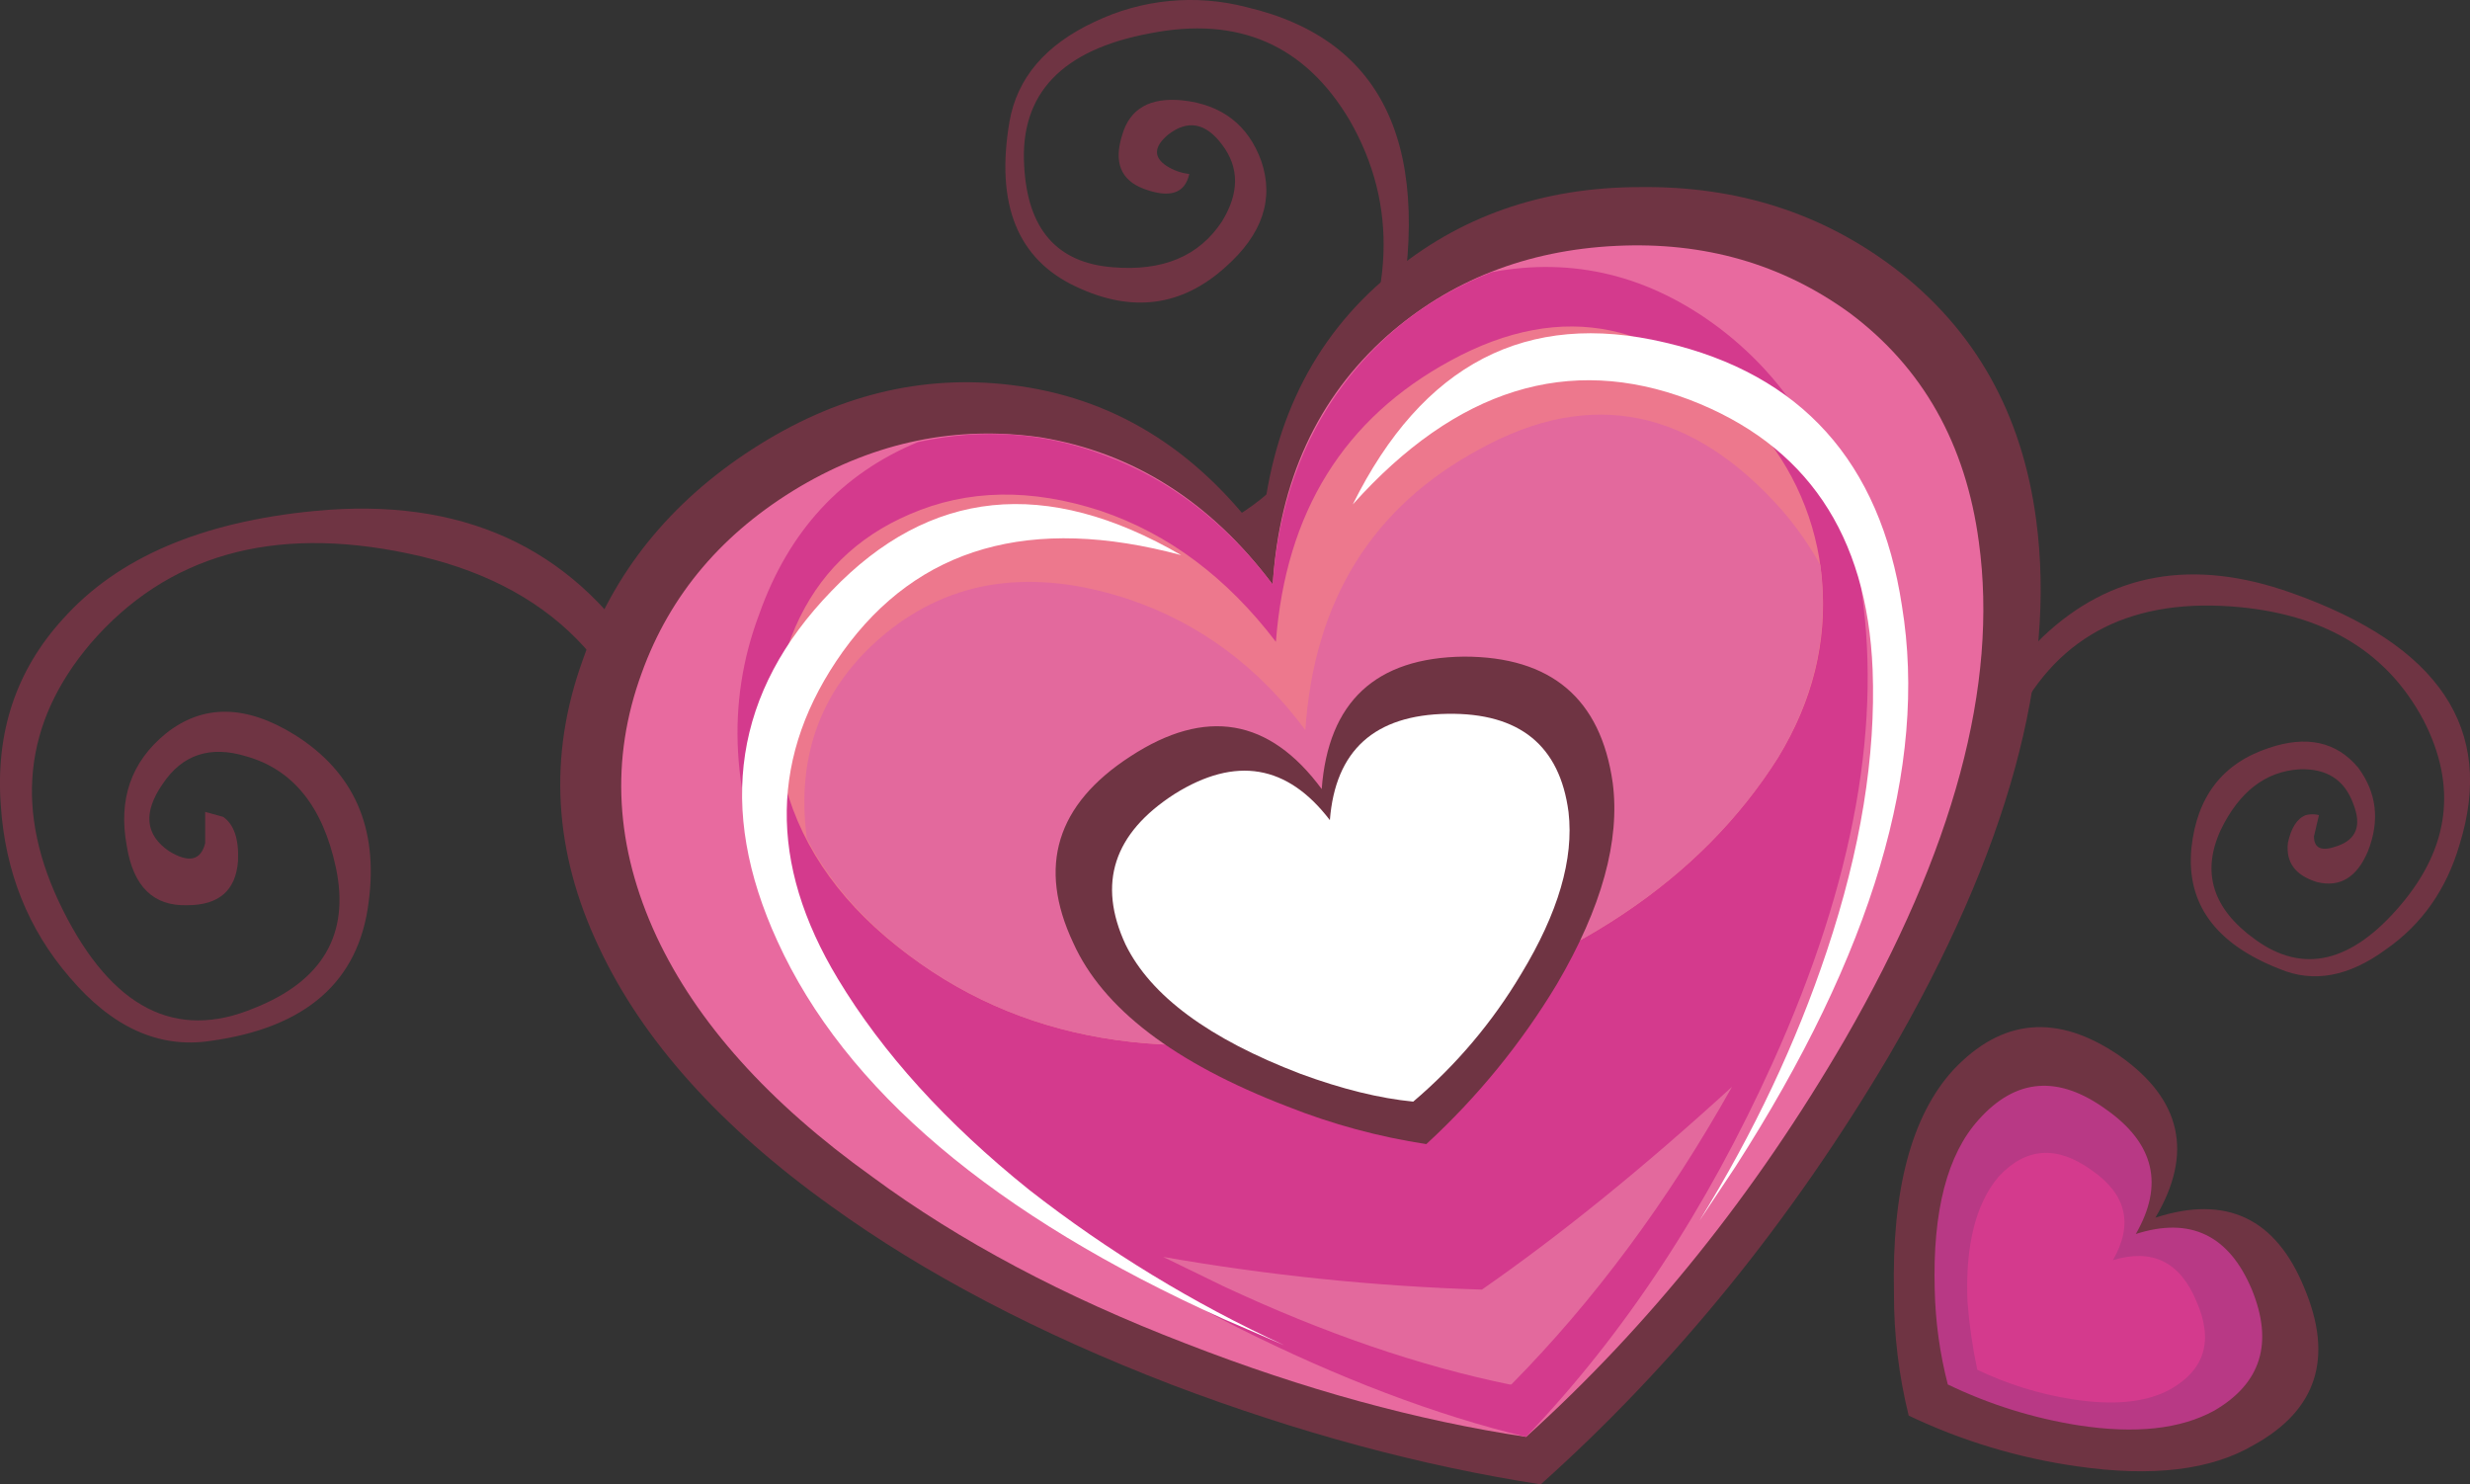 <?xml version="1.0" encoding="iso-8859-1"?>
<!-- Generator: Adobe Illustrator 20.1.0, SVG Export Plug-In . SVG Version: 6.00 Build 0)  -->
<svg version="1.0" id="Layer_1" xmlns="http://www.w3.org/2000/svg" xmlns:xlink="http://www.w3.org/1999/xlink" x="0px" y="0px"
	 viewBox="0 0 993.11 596.77" enable-background="new 0 0 993.11 596.77" xml:space="preserve">
<rect x="0" y="0" width="993.11" height="596.77" fill="#333333" stroke="none"/>
<title>fancyhearts_0009</title>
<path fill="#6F3443" d="M273.77,393.54l21.69,2c-3.947-54.36-16.217-97.777-36.81-130.25c-29.333-45.6-73.37-65.55-132.11-59.85
	c-45.573,4.373-79.313,18.843-101.22,43.41c-18.84,20.607-27.173,45.607-25,75c1.787,26.733,10.997,49.743,27.63,69.03
	c17.087,20.167,35.93,28.717,56.53,25.65c38.56-5.26,59.81-23.893,63.75-55.9c3.947-29.813-5.913-52.177-29.58-67.09
	c-19.72-12.28-37.027-12.5-51.92-0.66C52.703,306.293,47.46,321.423,51,340.27c2.627,16.22,10.733,24.113,24.32,23.68
	c12.707,0,19.5-5.92,20.38-17.76c0.4-8.793-1.59-14.713-5.97-17.76l-7.23-2V339c-1.753,6.987-6.587,8.067-14.5,3.24
	c-9.64-6.58-10.517-15.58-2.63-27c7.887-11.84,19.06-15.567,33.52-11.18c18.84,5.26,30.89,20.167,36.15,44.72
	c5.693,26.747-5.26,45.6-32.86,56.56c-31.547,13.153-57.18,0-76.9-39.46s-15.997-75.193,11.17-107.2
	c30.667-35.513,73.17-47.57,127.51-36.17c56.96,11.84,90.48,45.82,100.56,101.94C269.367,351.217,272.45,374.247,273.77,393.54z"/>
<path fill="#6F3443" d="M775.26,338.3l15.77,2c4.4-15.28,9.891-30.225,16.43-44.72c15.773-36.393,44.257-53.727,85.45-52
	c39,1.753,66.167,17.087,81.5,46c13.587,26.307,10.52,51.08-9.2,74.32c-19.72,23.24-39.22,27.843-58.5,13.81
	c-17.087-12.28-21.687-26.97-13.8-44.07c7.447-15.333,17.963-23.443,31.55-24.33c10.953-0.44,18.183,4.163,21.69,13.81
	c3.507,8.767,1.317,14.467-6.57,17.1c-6.133,2.193-9.2,0.877-9.2-3.95l2-8.55c-1.726-0.439-3.534-0.439-5.26,0
	c-3.507,1.333-5.917,5.06-7.23,11.18c-0.873,7.893,3.07,13.153,11.83,15.78c9.2,2.193,15.993-1.973,20.38-12.5
	c4.82-12.28,3.507-23.46-3.94-33.54c-8.773-10.487-20.827-13.097-36.16-7.83c-18.407,6.14-28.703,19.513-30.89,40.12
	c-2.193,22.36,9.637,38.583,35.49,48.67c13.587,5.7,27.827,3.07,42.72-7.89c14.46-10.087,24.32-24.117,29.58-42.09
	c14.46-46.48-8.107-80.243-67.7-101.29c-39.433-14-72.737-8.08-99.91,17.76C801.997,274.503,786.653,301.907,775.26,338.3z"/>
<path fill="#6F3443" d="M866.62,489.57c15.333-25.867,10.513-47.57-14.46-65.11c-24.973-17.1-47.307-15.127-67,5.92
	c-16.667,18.413-24.553,48.23-23.66,89.45c-0.057,16.624,1.932,33.192,5.92,49.33c21.4,10.196,44.229,17.072,67.7,20.39
	c30.233,4.387,53.9,1.537,71-8.55c25.413-14,32.207-35.047,20.38-63.14C915.067,489.787,895.107,480.357,866.62,489.57z"/>
<path fill="#B83985" d="M858.74,496.14c11.393-19.733,7.45-36.4-11.83-50c-19.28-14-36.37-12.683-51.27,3.95
	c-12.707,14-18.623,36.8-17.75,68.4c0.276,12.877,2.041,25.679,5.26,38.15c16.628,8.022,34.344,13.561,52.58,16.44
	c22.787,3.507,40.97,1.533,54.55-5.92c18.84-10.96,23.88-27.183,15.12-48.67C896.2,496.577,880.647,489.127,858.74,496.14z"/>
<path fill="#D43A8D" d="M849.54,506.67c8.307-14.447,5.46-26.507-8.54-36.18c-14-10.087-26.487-9.21-37.46,2.63
	c-9.2,10.96-13.363,27.627-12.49,50c0.7,9.281,2.019,18.505,3.95,27.61c12.066,5.773,24.907,9.762,38.12,11.84
	c16.667,2.633,29.813,1.317,39.44-3.95c14-7.893,17.507-19.733,10.52-35.52C876.493,507.32,865.313,501.843,849.54,506.67z"/>
<path fill="#6F3443" d="M411.79,66.67c-1.753-28.94,15.117-46.697,50.61-53.27c35.493-7.013,62.223,4.607,80.19,34.86
	C562.31,82.453,560.78,120.367,538,162c-23.667,43.867-58.723,63.17-105.17,57.91c-18.813-1.681-37.474-4.76-55.83-9.21l-7.23,17.1
	c43.38,10.087,80.407,10.527,111.08,1.32c42.913-12.747,69.63-43.88,80.15-93.4c16.207-75.413-3.733-119.697-59.82-132.85
	c-20.435-5.321-42.095-3.223-61.13,5.92c-19.713,9.207-31.103,22.58-34.17,40.12c-5.693,33.333,3.29,55.477,26.95,66.43
	c22.347,10.52,42.283,7.89,59.81-7.89c14.907-13.16,19.727-27.413,14.46-42.76c-5.26-14.46-15.777-22.57-31.55-24.33
	c-13.147-1.333-21.253,3.27-24.32,13.81c-3.507,10.96-0.66,18.193,8.54,21.7c10.52,3.947,16.653,1.973,18.4-5.92
	c-3.283-0.358-6.435-1.485-9.2-3.29c-5.26-3.507-5.04-7.673,0.66-12.5c7.887-6.14,15.117-4.823,21.69,3.95
	c7.013,9.207,7.013,19.51,0,30.91c-9.2,14-23.867,20.14-44,18.42C424.953,105.687,413.11,92.097,411.79,66.67z"/>
<path fill="#6F3443" d="M818.64,208.73c-5.693-42.533-24.537-76.077-56.53-100.63c-29.333-22.36-63.51-33.32-102.53-32.88
	c-39.433,0-73.173,11.84-101.22,35.52c-30.667,25.433-47.757,60.51-51.27,105.23c-26.727-35.98-60.243-56.37-100.55-61.17
	c-35.933-4.387-70.55,4.163-103.85,25.65s-56.087,49.767-68.36,84.84c-14,38.587-11.81,77.17,6.57,115.75
	C258.427,418.347,289.54,453,334.24,485c37.68,27.187,83.25,51.083,136.71,71.69c50.827,19.293,100.34,32.667,148.54,40.12
	c53.893-48.233,100.56-105.673,140-172.32C807.25,342.47,826.967,270.55,818.64,208.73z"/>
<path fill="#E86A9F" d="M795.64,217.94c-5.26-39.46-22.567-70.153-51.92-92.08c-27.167-19.733-58.5-28.733-94-27
	c-35.933,1.753-66.6,13.81-92,36.17c-28.047,24.993-43.38,58.327-46,100c-24.973-33.333-56.083-53.063-93.33-59.19
	c-33.74-4.82-65.947,1.757-96.62,19.73c-31.113,18.413-52.363,43.413-63.75,75c-12.707,34.667-10.733,69.963,5.92,105.89
	c16.213,34.667,45.133,66.893,86.76,96.68c35.053,25.867,77.12,48.23,126.2,67.09c47.333,18.413,92.903,30.91,136.71,37.49
	c49.513-44.727,92.237-98,128.17-159.82C785.573,342.033,803.527,275.38,795.64,217.94z"/>
<path fill="#D43A8D" d="M747.66,232.41c-7.013-43.847-25.857-77.39-56.53-100.63c-28.047-21.047-58.5-28.5-91.36-22.36
	c-24.513,9.647-44.437,24.773-59.77,45.38c-16.667,22.36-26.1,49.093-28.3,80.2c-18.84-24.993-41.407-42.327-67.7-52
	c-24.1-9.207-49.077-10.96-74.93-5.26c-30.667,12.713-51.92,35.733-63.76,69.06c-13.587,35.953-11.397,74.32,6.57,115.1
	c28.92,66.207,90.703,123.427,185.35,171.66c41.18,20.653,79.963,35.367,116.35,44.14c39.433-41.213,72.517-91.417,99.25-150.61
	C745.69,354.303,757.3,289.41,747.66,232.41z"/>
<path fill="#ED788D" d="M714.8,304.75c14-22.8,19.917-46.697,17.75-71.69c-1.984-23.195-11.441-45.119-26.95-62.48
	c-36.4-41.653-77.153-50.203-122.26-25.65c-42.94,23.24-66.387,60.95-70.34,113.13c-19.72-25.867-43.163-43.407-70.33-52.62
	c-28.047-9.207-53.68-8.767-76.9,1.32c-21.473,9.207-36.807,24.333-46,45.38c-9.64,21.92-10.517,44.72-2.63,68.4
	c8.327,25.867,26.073,48.23,53.24,67.09c49.513,34.667,112.393,41.667,188.64,21C631.76,388.49,683.687,353.863,714.8,304.75z"/>
<path fill="#E3699D" d="M731.88,227.14c-4.298-7.723-9.364-14.993-15.12-21.7c-36.367-41.213-76.897-49.547-121.59-25
	c-43.38,23.24-66.823,60.947-70.33,113.12c-18.84-25.433-42.507-42.973-71-52.62c-38.56-12.707-71.197-8.097-97.91,13.83
	c-25.42,21.047-35.937,48.457-31.55,82.23c9.64,18.853,24.973,35.733,46,50.64c49.513,34.667,112.393,41.667,188.64,21
	c72.74-20.147,124.667-54.777,155.78-103.89C729.693,280.197,735.387,254.327,731.88,227.14z"/>
<path fill="#E3699D" d="M595.83,518.5c-42.982-1.318-85.815-5.713-128.17-13.15L492,517.19c40.313,18.853,78.647,32.007,115,39.46
	h0.66c33.333-33.76,62.91-73.66,88.73-119.7C660.897,469.397,627.377,496.58,595.83,518.5z"/>
<path fill="#FFFFFF" d="M336.87,393.54c-28.047-46.48-27.38-90.327,2-131.54c30.233-42.093,75.587-55.027,136.06-38.8
	c-54.333-31.567-101.22-26.743-140.66,14.47c-39,40.34-46.23,87.257-21.69,140.75c27.147,59.627,86.953,110.267,179.42,151.92
	l24.32,10.52c-36.473-16.801-70.879-37.767-102.53-62.48C380.47,451.64,354.83,423.36,336.87,393.54z"/>
<path fill="#FFFFFF" d="M752.92,269.24c1.333,34.667-4.8,72.373-18.4,113.12c-12.267,36.833-29.357,73.007-51.27,108.52l14.46-21.7
	c55.213-85.94,77.547-161.137,67-225.59c-8.767-57.88-40.533-93.177-95.3-105.89c-55.607-13.133-97.44,8.57-125.5,65.11
	c41.627-46.48,86.76-60.51,135.4-42.09C726.19,178.693,750.727,214.867,752.92,269.24z"/>
<path fill="#D43A8D" d="M700.33,397.49c8.998-16.317,13.744-34.637,13.8-53.27c-31.547,42.967-80.843,74.757-147.89,95.37
	c-69.227,21.04-129.033,20.177-179.42-2.59c7.84,10.475,17.138,19.776,27.61,27.62c42.94,34.2,95.96,42.75,159.06,25.65
	C633.957,474.017,676.237,443.09,700.33,397.49z"/>
<path fill="#6F3443" d="M531.42,317.25c-21.033-28.5-46.667-32.883-76.9-13.15c-29.793,19.293-37.46,44.293-23,75
	c11.833,26.307,40.533,48.23,86.1,65.77c17.987,7.141,36.727,12.217,55.86,15.13c20.518-18.859,38.225-40.563,52.58-64.45
	c17.967-30.667,25.417-57.633,22.35-80.9C643.59,280.883,623.653,264,588.6,264C553.107,264.42,534.047,282.17,531.42,317.25z"/>
<path fill="#FFFFFF" d="M534.7,329.75c-17.087-22.36-37.9-25.867-62.44-10.52c-24.54,15.787-31.113,35.957-19.72,60.51
	c10.08,20.607,33.523,37.94,70.33,52c16.667,6.14,31.783,9.867,45.35,11.18c17.191-14.589,31.849-31.924,43.38-51.3
	c14.9-24.553,21.253-46.257,19.06-65.11c-3.5-26.78-19.72-39.95-48.66-39.51C552.667,287.433,536.9,301.683,534.7,329.75z"/>
</svg>
